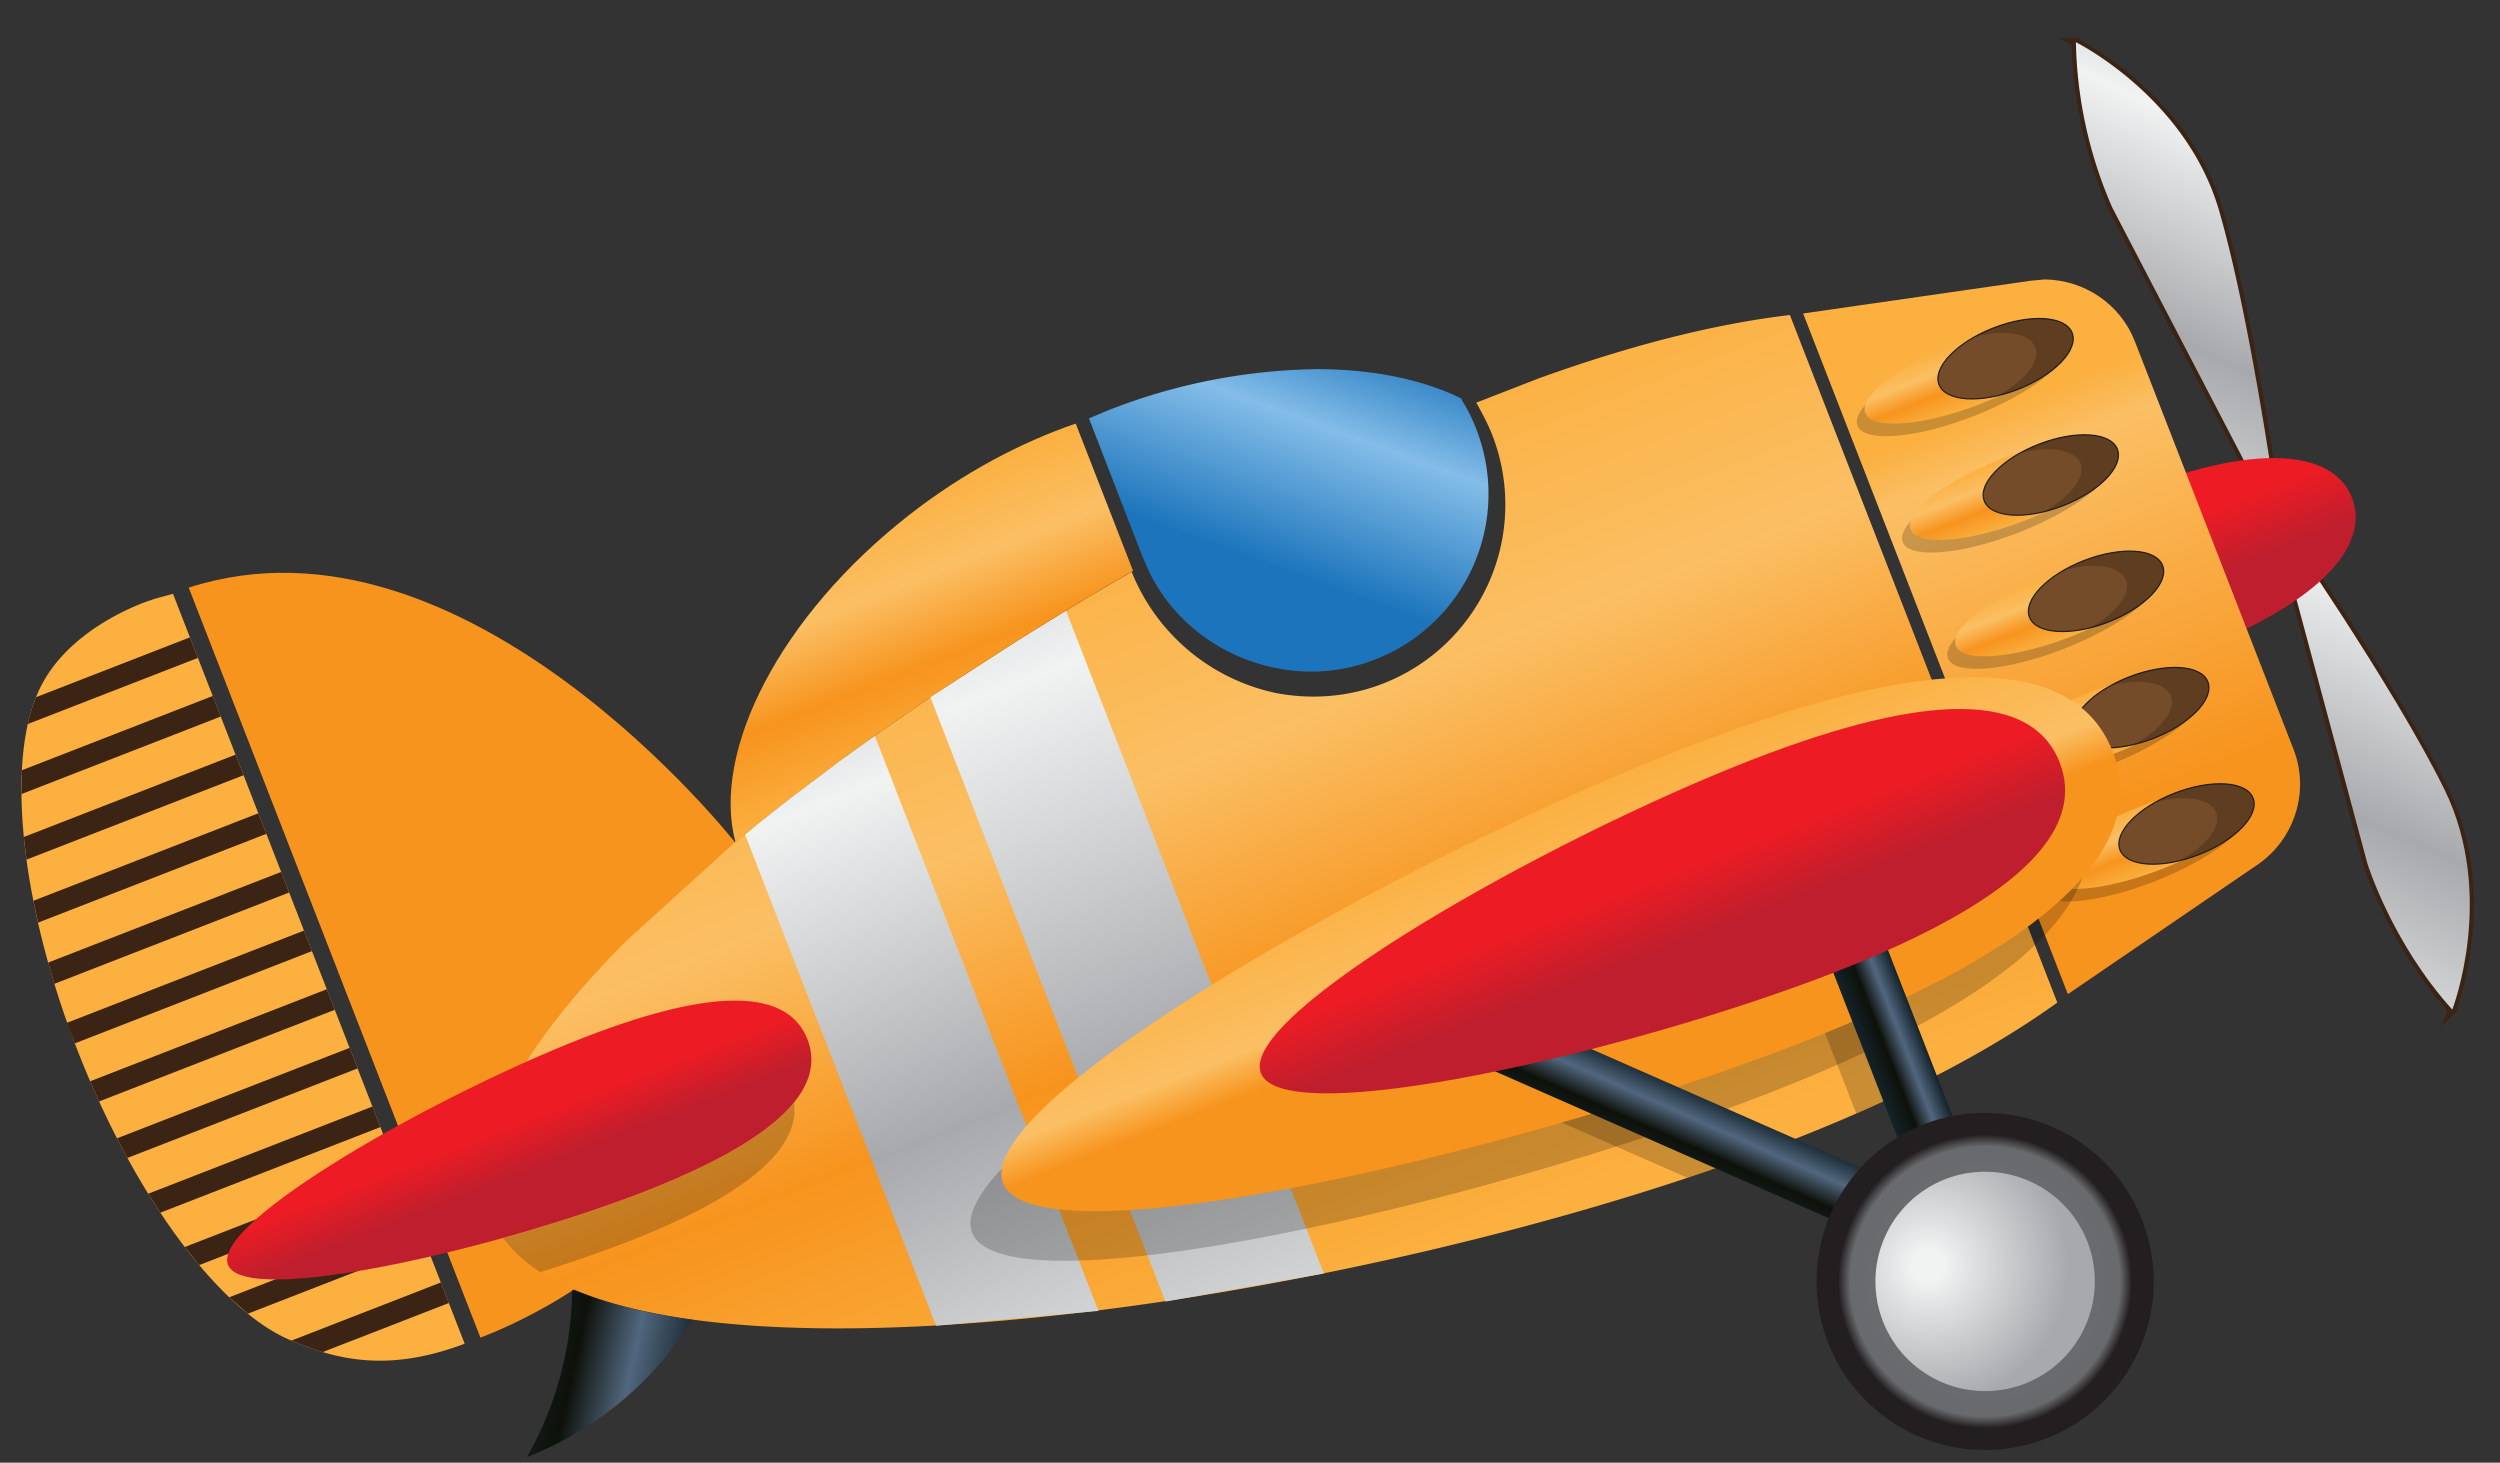 <svg xmlns="http://www.w3.org/2000/svg" xmlns:xlink="http://www.w3.org/1999/xlink" width="100%" height="100%" viewBox="0 0 241 141" fill-rule="evenodd" stroke-miterlimit="10" xmlns:v="https://vecta.io/nano"><rect x="0" y="0" width="241" height="141" fill="#333333" stroke="none"/><style><![CDATA[.B{fill-rule:nonzero}.C{opacity:.2}.D{fill:#754c29}.E{stroke:#231f20}.F{stroke-width:.12}.G{stroke-linejoin:round}.H{fill:#3c2415}]]></style><g transform="matrix(-1 0 0 1 479.897 -348.627)"><g class="B"><path d="M371.398 413.899l.002-.005c.017.011.009.009-.002.005"/><g stroke-width=".81" stroke="#3c2415" fill="#f1dbb4"><path d="M8.497-.783S.76 8.136 2.027 19.444s6.47 30.692 6.47 30.692l2.927-34.872s.371-7.988-2.927-16.047z" transform="matrix(.941 .339 .339 -.941 235.771 442.357)"/><path d="M-9.829-48.946s7.737 8.92 6.47 20.227-6.47 30.693-6.47 30.693l-2.926-34.872s-.372-7.988 2.926-16.048z" transform="matrix(-.922 -.386 -.386 .922 251.818 394.049)"/></g><path d="M.299-.103C.005-.009-.13.28-.13.28.106.273.299.176.299.176L1.13-.28s-.537.084-.831.177z" fill="url(#A)" transform="matrix(25.538 -26.647 26.647 25.538 239.355 435.34)"/><path d="M.711-.108C.402-.206-.163-.295-.163-.295l.874.48a1.19 1.19 0 0 0 .452.11S1.02-.01.711-.108z" fill="url(#B)" transform="matrix(-.781 -35.071 35.071 -.781 270.342 393.714)"/><path d="M.667-.46C.45-.552.159-.357-.118.292l.785.335C.79.338.847.11.852-.063.859-.279.787-.409.667-.46z" fill="url(#C)" transform="matrix(-.628 -19.375 19.375 -.628 262.489 409.254)"/><path d="M1.021-.233H.339c-.07 0-.131.049-.147.117L.111.233h1.138l-.081-.349-.006-.021c-.023-.057-.078-.096-.141-.096z" fill="url(#D)" transform="matrix(22.427 -57.659 57.659 22.427 264.63 445.637)"/><g class="C"><g transform="matrix(-.932 -.362 -.362 .932 271.268 433.003)"><use xlink:href="#Q"/></g><g transform="matrix(-.932 -.362 -.362 .932 275.629 421.79)"><use xlink:href="#Q"/></g><g transform="matrix(-.932 -.362 -.362 .932 279.991 410.576)"><use xlink:href="#Q"/></g><g transform="matrix(-.932 -.362 -.362 .932 284.352 399.363)"><use xlink:href="#Q"/></g><g transform="matrix(-.932 -.362 -.362 .932 288.713 388.15)"><use xlink:href="#Q"/></g></g><use xlink:href="#R" fill="url(#E)" transform="matrix(2.309 -5.937 5.937 2.309 271.515 432.409)"/><use xlink:href="#R" fill="url(#E)" transform="matrix(2.309 -5.937 5.937 2.309 275.876 421.196)"/><path d="M.5-1.679C.224-1.679 0-.927 0 0s.224 1.679.5 1.679S1 .927 1 0C1-.544.923-1.027.804-1.334.719-1.55.614-1.679.5-1.679z" fill="url(#E)" transform="matrix(2.309 -5.937 5.937 2.309 280.238 409.983)"/><use xlink:href="#R" fill="url(#E)" transform="matrix(2.309 -5.937 5.937 2.309 284.598 398.769)"/><use xlink:href="#R" fill="url(#E)" transform="matrix(2.309 -5.937 5.937 2.309 288.96 387.556)"/><use xlink:href="#S" class="D"/></g><ellipse cx="-1.154" cy="-2.968" rx="6.883" ry="3.185" fill="none" transform="matrix(-.932 -.362 -.362 .932 266.965 430.407)" class="E F G"/><use xlink:href="#S" x="4.361" y="-11.214" class="B D"/><ellipse cx="-1.154" cy="-2.968" rx="6.883" ry="3.186" fill="none" transform="matrix(-.932 -.362 -.362 .932 271.326 419.193)" class="E F G"/><path d="M278.994 402.663c-3.543-1.378-6.931-1.165-7.569.475s1.717 4.085 5.26 5.463 6.932 1.166 7.569-.474-1.717-4.086-5.26-5.464" class="B D"/><ellipse cx="-1.154" cy="-2.968" rx="6.883" ry="3.185" fill="none" transform="matrix(-.932 -.362 -.362 .932 275.688 407.98)" class="E F G"/><use xlink:href="#S" x="13.084" y="-33.64" class="B D"/><ellipse cx="-1.154" cy="-2.968" rx="6.883" ry="3.185" fill="none" transform="matrix(-.932 -.362 -.362 .932 280.049 396.767)" class="E F G"/><use xlink:href="#S" x="17.445" y="-44.853" class="B D"/><ellipse cx="-1.154" cy="-2.968" rx="6.883" ry="3.185" fill="none" transform="matrix(-.932 -.362 -.362 .932 284.41 385.554)" class="E F G"/><g class="C B"><path d="M270.271 425.09c.621.241 1.188.524 1.726.821-2.812-.682-5.217-.318-5.743 1.035s1.001 3.245 3.534 4.643c-.597-.145-1.206-.32-1.826-.562-3.543-1.378-5.898-3.824-5.26-5.463s4.026-1.852 7.569-.474"/></g><g class="C B"><path d="M274.633 413.877c.621.241 1.188.524 1.726.821-2.812-.682-5.217-.318-5.743 1.035s1.001 3.245 3.535 4.643c-.598-.145-1.207-.32-1.827-.562-3.543-1.377-5.898-3.824-5.26-5.463s4.026-1.852 7.569-.474"/></g><g class="C B"><path d="M278.981 402.697c.621.241 1.188.524 1.726.821-2.812-.682-5.217-.318-5.742 1.035s1 3.245 3.534 4.642a13.97 13.97 0 0 1-1.827-.561c-3.543-1.378-5.898-3.824-5.26-5.463s4.026-1.852 7.569-.474"/></g><g class="C B"><path d="M283.355 391.45c.621.241 1.188.524 1.726.821-2.812-.682-5.217-.318-5.743 1.035s1.001 3.245 3.534 4.642c-.597-.144-1.206-.319-1.826-.561-3.543-1.378-5.898-3.824-5.26-5.463s4.026-1.852 7.569-.474"/></g><g class="C B"><path d="M287.717 380.237c.621.241 1.188.524 1.726.821-2.812-.681-5.217-.318-5.743 1.034s1.001 3.246 3.534 4.643c-.597-.144-1.206-.319-1.826-.561-3.543-1.378-5.898-3.824-5.26-5.463s4.026-1.852 7.569-.474"/></g><g class="B"><path d="M463.222 405.865l-28.119 72.297c5.459 2.059 9.708 1.99 13.683.805a27.19 27.19 0 0 0 2.726-.991c.096-.036.196-.076.293-.117 1.351-.55 2.764-1.425 4.202-2.591a28.08 28.08 0 0 0 1.794-1.584c.961-.92 1.929-1.957 2.891-3.104.467-.556.932-1.136 1.394-1.74a59.71 59.71 0 0 0 2.354-3.31 74.89 74.89 0 0 0 1.171-1.826c.679-1.103 1.348-2.253 2.003-3.45l1.004-1.891a89.05 89.05 0 0 0 1.726-3.555l.86-1.947a88.97 88.97 0 0 0 1.239-3.021l.242-.631.736-1.996a88.93 88.93 0 0 0 1.235-3.746l.601-2.048a80.51 80.51 0 0 0 .976-3.849 62.16 62.16 0 0 0 .447-2.108c.27-1.355.491-2.679.663-3.967.101-.739.186-1.469.254-2.183.141-1.441.218-2.824.231-4.139a35.3 35.3 0 0 0-.041-2.298c-.081-1.62-.27-3.112-.569-4.45-.212-.945-.478-1.812-.798-2.592-.007-.02-.017-.039-.024-.059l-.063-.153c-2.676-6.554-10.94-9.127-10.94-9.127-.546-.213-1.623-.451-2.171-.629" fill="#fbb040"/><path d="M461.704 405.275l-28.119 72.297-.316-.119c-3.744-1.457-8.848-4.229-11.368-6.573-2.131-.82-12.957-40.932-12.957-40.932s26.066-33.31 52.76-24.673" fill="#f7941e"/><path d="M-.001-.96c-.026.101-.04.225-.04.376 0 .493.155 1.233.366 1.469C.368.933.413.96.46.96.489.96.518.95.545.93.608.886.667.797.719.679L.785.507C.842.333.889.127.92-.077a.25.25 0 0 1-.207-.114C.69-.228.676-.272.676-.319a.24.24 0 0 1 .24-.24c.015 0 .031.002.045.004v-.029-.053C.958-.764.944-.871.921-.96h-.922z" fill="url(#E)" transform="matrix(27.962 -71.891 71.891 27.962 350.615 472.048)"/><path d="M.932-.771C.498-.323.028.099-.414.424-.107.595.447.469.932.091c.201-.157.363-.337.482-.52L.932-.771z" fill="url(#F)" transform="matrix(-6.275 -25.004 25.004 -6.275 395.797 422.122)"/><path d="M461.589 410.065l-.771 1.982 16.401 6.379a16.23 16.23 0 0 0-.8-2.592l-14.83-5.769zm-2.2 5.655l-.771 1.981 19.21 7.473-.041-2.298-18.398-7.156zm-2.199 5.655l-.771 1.982 20.924 8.138.255-2.183-20.408-7.938zm-2.198 5.652l-.771 1.981 22.011 8.562.448-2.108-21.688-8.436zm-2.199 5.655l-.771 1.982 22.635 8.804.601-2.049-22.465-8.738z" class="H"/></g><path d="M450.593 438.335l-.77 1.98 22.862 8.893.77-1.98z" class="H"/><g class="B"><path d="M448.394 443.989l-.771 1.982 22.721 8.836.859-1.947-22.809-8.872zm-2.198 5.653l-.771 1.981 22.19 8.631 1.003-1.891-22.422-8.721zm-2.199 5.655l-.771 1.982 21.215 8.251 1.171-1.826-21.615-8.407zm-2.199 5.653l-.771 1.982 19.666 7.649 1.394-1.74-20.288-7.891zm-2.201 5.655l-.771 1.981 17.18 6.682 1.794-1.583-18.204-7.08zm-2.197 5.652l-.771 1.982 12.158 4.729a27.13 27.13 0 0 0 2.726-.992l.293-.116-14.406-5.603z" class="H"/><path d="M.34.465C.515.439.719.436.944.454.811.086.563-.245.212-.478a1.9 1.9 0 0 1 .049.953C.288.473.314.469.34.465z" fill="url(#G)" transform="matrix(-17.101 3.696 -3.696 -17.101 430.962 480.133)"/><path d="M.5-1.879c-.276 0-.5.295-.5 1.256s.224 2.502.5 2.502S1 .338 1-.623c0-.437-.046-.736-.123-.933C.786-1.791.651-1.879.5-1.879z" fill="url(#H)" transform="matrix(5.782 -14.864 14.864 5.782 427.097 467.12)"/><g class="C"><path d="M403.361 454.927c-.536 3.854 3.244 8.441 16.112 13.446l1.253.471c2.194.821 4.599 1.642 7.089 2.414 1.482-.957 2.671-2.044 3.56-3.281-4.388-1.218-8.711-2.605-12.449-4.027a28.87 28.87 0 0 1-1.083-.405c-7.852-3.053-12.322-5.95-14.482-8.618"/></g><path d="M.894-.357l-.002.002a.49.49 0 0 0-.07-.074.54.54 0 0 0-.763.05.53.53 0 0 0-.127.272C-.096.07-.039.26.106.387l.006.006.335.293.003.003.041-.044A1.8 1.8 0 0 0 .828.089c.058-.16.081-.314.066-.446zm-.782.75h0z" fill="url(#I)" transform="matrix(-10.847 -29.799 29.799 -10.847 359.278 409.85)"/><g class="C"><g transform="matrix(-.363 .932 .932 .363 308.033 452.639)"><path d="M-7.795-8.247H5.526l.137 2.859-13.488-.001.03-2.858"/></g></g><g class="C"><path d="M314.516 461.253l2.714.909 6.884-3.017 5.256-2.312 9.724-4.279-3.318-.654-21.26 9.353z"/></g><path d="M0-.111l.044.222h.912l.03-.146L1-.111H0z" fill="url(#J)" transform="matrix(24.844 -63.876 63.876 24.844 359.369 474.15)"/><path d="M0-.127l.073.254h.854l.01-.03.019-.062.009-.032.018-.064L1-.127H0z" fill="url(#J)" transform="matrix(21.559 -55.429 55.429 21.559 381.045 477.735)"/><g class="C"><g transform="matrix(.932 .362 .362 -.932 307.786 444.977)"><path d="M4.804-7.834c29.355 0 76.426 6.837 76.426 15.27S34.159 22.707 4.804 22.707-33.545 15.87-33.545 7.436-24.55-7.834 4.804-7.834"/></g></g><use xlink:href="#T" fill="url(#K)" transform="matrix(11.071 -28.463 28.463 11.071 324.182 456.103)"/></g><path d="M0-3.086h1v6.172H0z" fill="url(#L)" transform="matrix(5.316 2.067 -2.067 5.316 292.913 453.024)"/><path d="M.236-3.306h.703v6.611H.236z" fill="url(#M)" transform="matrix(3.268 7.426 -7.426 3.268 313.014 453.597)"/><g class="B"><path d="M1 0a1 1 0 0 0-1-1 1 1 0 0 0-1 1 1 1 0 0 0 1 1C.128 1 .25.976.362.932A1 1 0 0 0 1 0z" fill="url(#N)" transform="matrix(-15.146 -5.891 5.891 -15.146 288.533 472.155)"/><path d="M.715.162a.5.5 0 0 0-.5-.5.5.5 0 0 0-.499.5.5.5 0 0 0 .499.499C.279.661.34.649.396.627A.5.5 0 0 0 .715.162z" fill="url(#O)" transform="matrix(-19.735 -7.676 7.676 -19.735 291.545 476.997)"/><use xlink:href="#T" fill="url(#P)" transform="matrix(7.97 -20.49 20.49 7.97 315.862 447.345)"/></g></g><defs><linearGradient id="A" x1="0" y1="0" x2="1" y2="0" gradientTransform="matrix(0.382,-0.924,-0.924,-0.382,0.309,0.462)" xlink:href="#U"><stop offset="0" stop-color="#d1d3d4"/><stop offset=".36" stop-color="#a7a9ac"/><stop offset=".93" stop-color="#f1f2f2"/><stop offset="1" stop-color="#e6e7e8"/></linearGradient><linearGradient id="B" x1="0" y1="0" x2="1" y2="0" gradientTransform="matrix(0.924,-0.382,-0.382,-0.924,0.038,0.191)" xlink:href="#U"><stop offset="0" stop-color="#d1d3d4"/><stop offset=".36" stop-color="#a7a9ac"/><stop offset=".93" stop-color="#f1f2f2"/><stop offset="1" stop-color="#e6e7e8"/></linearGradient><linearGradient id="C" x1="0" y1="0" x2="1" y2="0" gradientTransform="matrix(0.92,0.393,0.393,-0.92,0.038,-0.185)" xlink:href="#U"><stop offset="0" stop-color="#be1e2d"/><stop offset=".36" stop-color="#be1e2d"/><stop offset=".67" stop-color="#ed1c24"/></linearGradient><linearGradient id="D" x1="0" y1="0" x2="1" y2="0" gradientTransform="matrix(1,-5.55112e-17,-5.55112e-17,-1,0,8.10551e-07)" xlink:href="#U"><stop offset="0" stop-color="#f7941e"/><stop offset=".36" stop-color="#f7941e"/><stop offset=".92" stop-color="#fbbf64"/><stop offset="1" stop-color="#fbb040"/></linearGradient><linearGradient id="E" x1="0" y1="0" x2="1" y2="0" xlink:href="#U"><stop offset="0" stop-color="#fbb040"/><stop offset=".36" stop-color="#f7941e"/><stop offset=".67" stop-color="#fbbf64"/><stop offset="1" stop-color="#fbb040"/></linearGradient><linearGradient id="F" x1="0" y1="0" x2="1" y2="0" gradientTransform="matrix(0.816,0.578,0.578,-0.816,0.093,-0.291)" xlink:href="#U"><stop offset="0" stop-color="#fbb040"/><stop offset=".36" stop-color="#f7941e"/><stop offset=".67" stop-color="#fbbf64"/><stop offset="1" stop-color="#fbb040"/></linearGradient><linearGradient id="G" x1="0" y1="0" x2="1" y2="0" xlink:href="#U"><stop offset="0" stop-color="#14232a"/><stop offset=".36" stop-color="#0e110a"/><stop offset=".67" stop-color="#51677f"/><stop offset="1" stop-color="#14232a"/></linearGradient><linearGradient id="H" x1="0" y1="0" x2="1" y2="0" gradientTransform="matrix(1,5.55112e-17,5.55112e-17,-1,0,1.05807e-05)" xlink:href="#U"><stop offset="0" stop-color="#be1e2d"/><stop offset=".36" stop-color="#be1e2d"/><stop offset=".67" stop-color="#ed1c24"/></linearGradient><linearGradient id="I" x1="0" y1=".063" x2="1" y2=".063" xlink:href="#U"><stop offset="0" stop-color="#1c75bc"/><stop offset=".22" stop-color="#1c75bc"/><stop offset=".67" stop-color="#84bde8"/><stop offset="1" stop-color="#1c75bc"/></linearGradient><linearGradient id="J" x1="0" y1="0" x2="1" y2="0" xlink:href="#U"><stop offset="0" stop-color="#d1d3d4"/><stop offset=".36" stop-color="#a7a9ac"/><stop offset=".93" stop-color="#f1f2f2"/><stop offset="1" stop-color="#e6e7e8"/></linearGradient><linearGradient id="K" x1="0" y1="0" x2="1" y2="0" xlink:href="#U"><stop offset="0" stop-color="#f7941e"/><stop offset=".48" stop-color="#f7941e"/><stop offset=".61" stop-color="#fbbf64"/><stop offset="1" stop-color="#fbb040"/></linearGradient><linearGradient id="L" x1="0" y1="0" x2="1" y2="0" gradientTransform="matrix(-1,-4.27163e-05,-4.27163e-05,1,1,2.13619e-05)" xlink:href="#U"><stop offset="0" stop-color="#14232a"/><stop offset=".36" stop-color="#0e110a"/><stop offset=".67" stop-color="#51677f"/><stop offset="1" stop-color="#14232a"/></linearGradient><linearGradient id="M" x1="0" y1="0" x2="1" y2="0" gradientTransform="matrix(-1,0.003,0.003,1,1.176,-0.002)" xlink:href="#U"><stop offset="0" stop-color="#14232a"/><stop offset=".36" stop-color="#0e110a"/><stop offset=".67" stop-color="#51677f"/><stop offset="1" stop-color="#14232a"/></linearGradient><radialGradient id="N" cx="0" cy="0" r="1" gradientTransform="matrix(1,0,0,-1,0,6.22072e-06)" xlink:href="#U"><stop offset="0" stop-color="#6d6e71"/><stop offset=".8" stop-color="#696a6d"/><stop offset=".87" stop-color="#231f20"/></radialGradient><radialGradient id="O" cx="0" cy="0" r="1" gradientTransform="matrix(1,0,0,-1,0,0.323)" xlink:href="#U"><stop offset="0" stop-color="#f1f2f2"/><stop offset=".07" stop-color="#f1f2f2"/><stop offset=".64" stop-color="#a7a9ac"/></radialGradient><linearGradient id="P" x1="0" y1="0" x2="1" y2="0" xlink:href="#U"><stop offset="0" stop-color="#be1e2d"/><stop offset=".36" stop-color="#be1e2d"/><stop offset=".67" stop-color="#ed1c24"/></linearGradient><path id="Q" d="M-1.155-6.154c5.906 0 10.694 1.426 10.694 3.185S4.751.216-1.155.216-11.85-1.209-11.85-2.969-7.062-6.154-1.155-6.154"/><path id="R" d="M.5-1.679C.224-1.679 0-.927 0 0s.224 1.679.5 1.679S1 .927 1 0C1-.544.923-1.027.804-1.334.72-1.55.614-1.679.5-1.679z"/><path id="S" d="M270.271 425.09c-3.543-1.378-6.932-1.166-7.569.475s1.717 4.085 5.26 5.463 6.932 1.166 7.569-.474-1.717-4.086-5.26-5.464"/><path id="T" d="M.5-1.879c-.276 0-.5.294-.5 1.256s.224 2.502.5 2.502S1 .338 1-.623c0-.437-.046-.736-.123-.933C.786-1.791.651-1.879.5-1.879z"/><linearGradient id="U" gradientUnits="userSpaceOnUse"/></defs></svg>